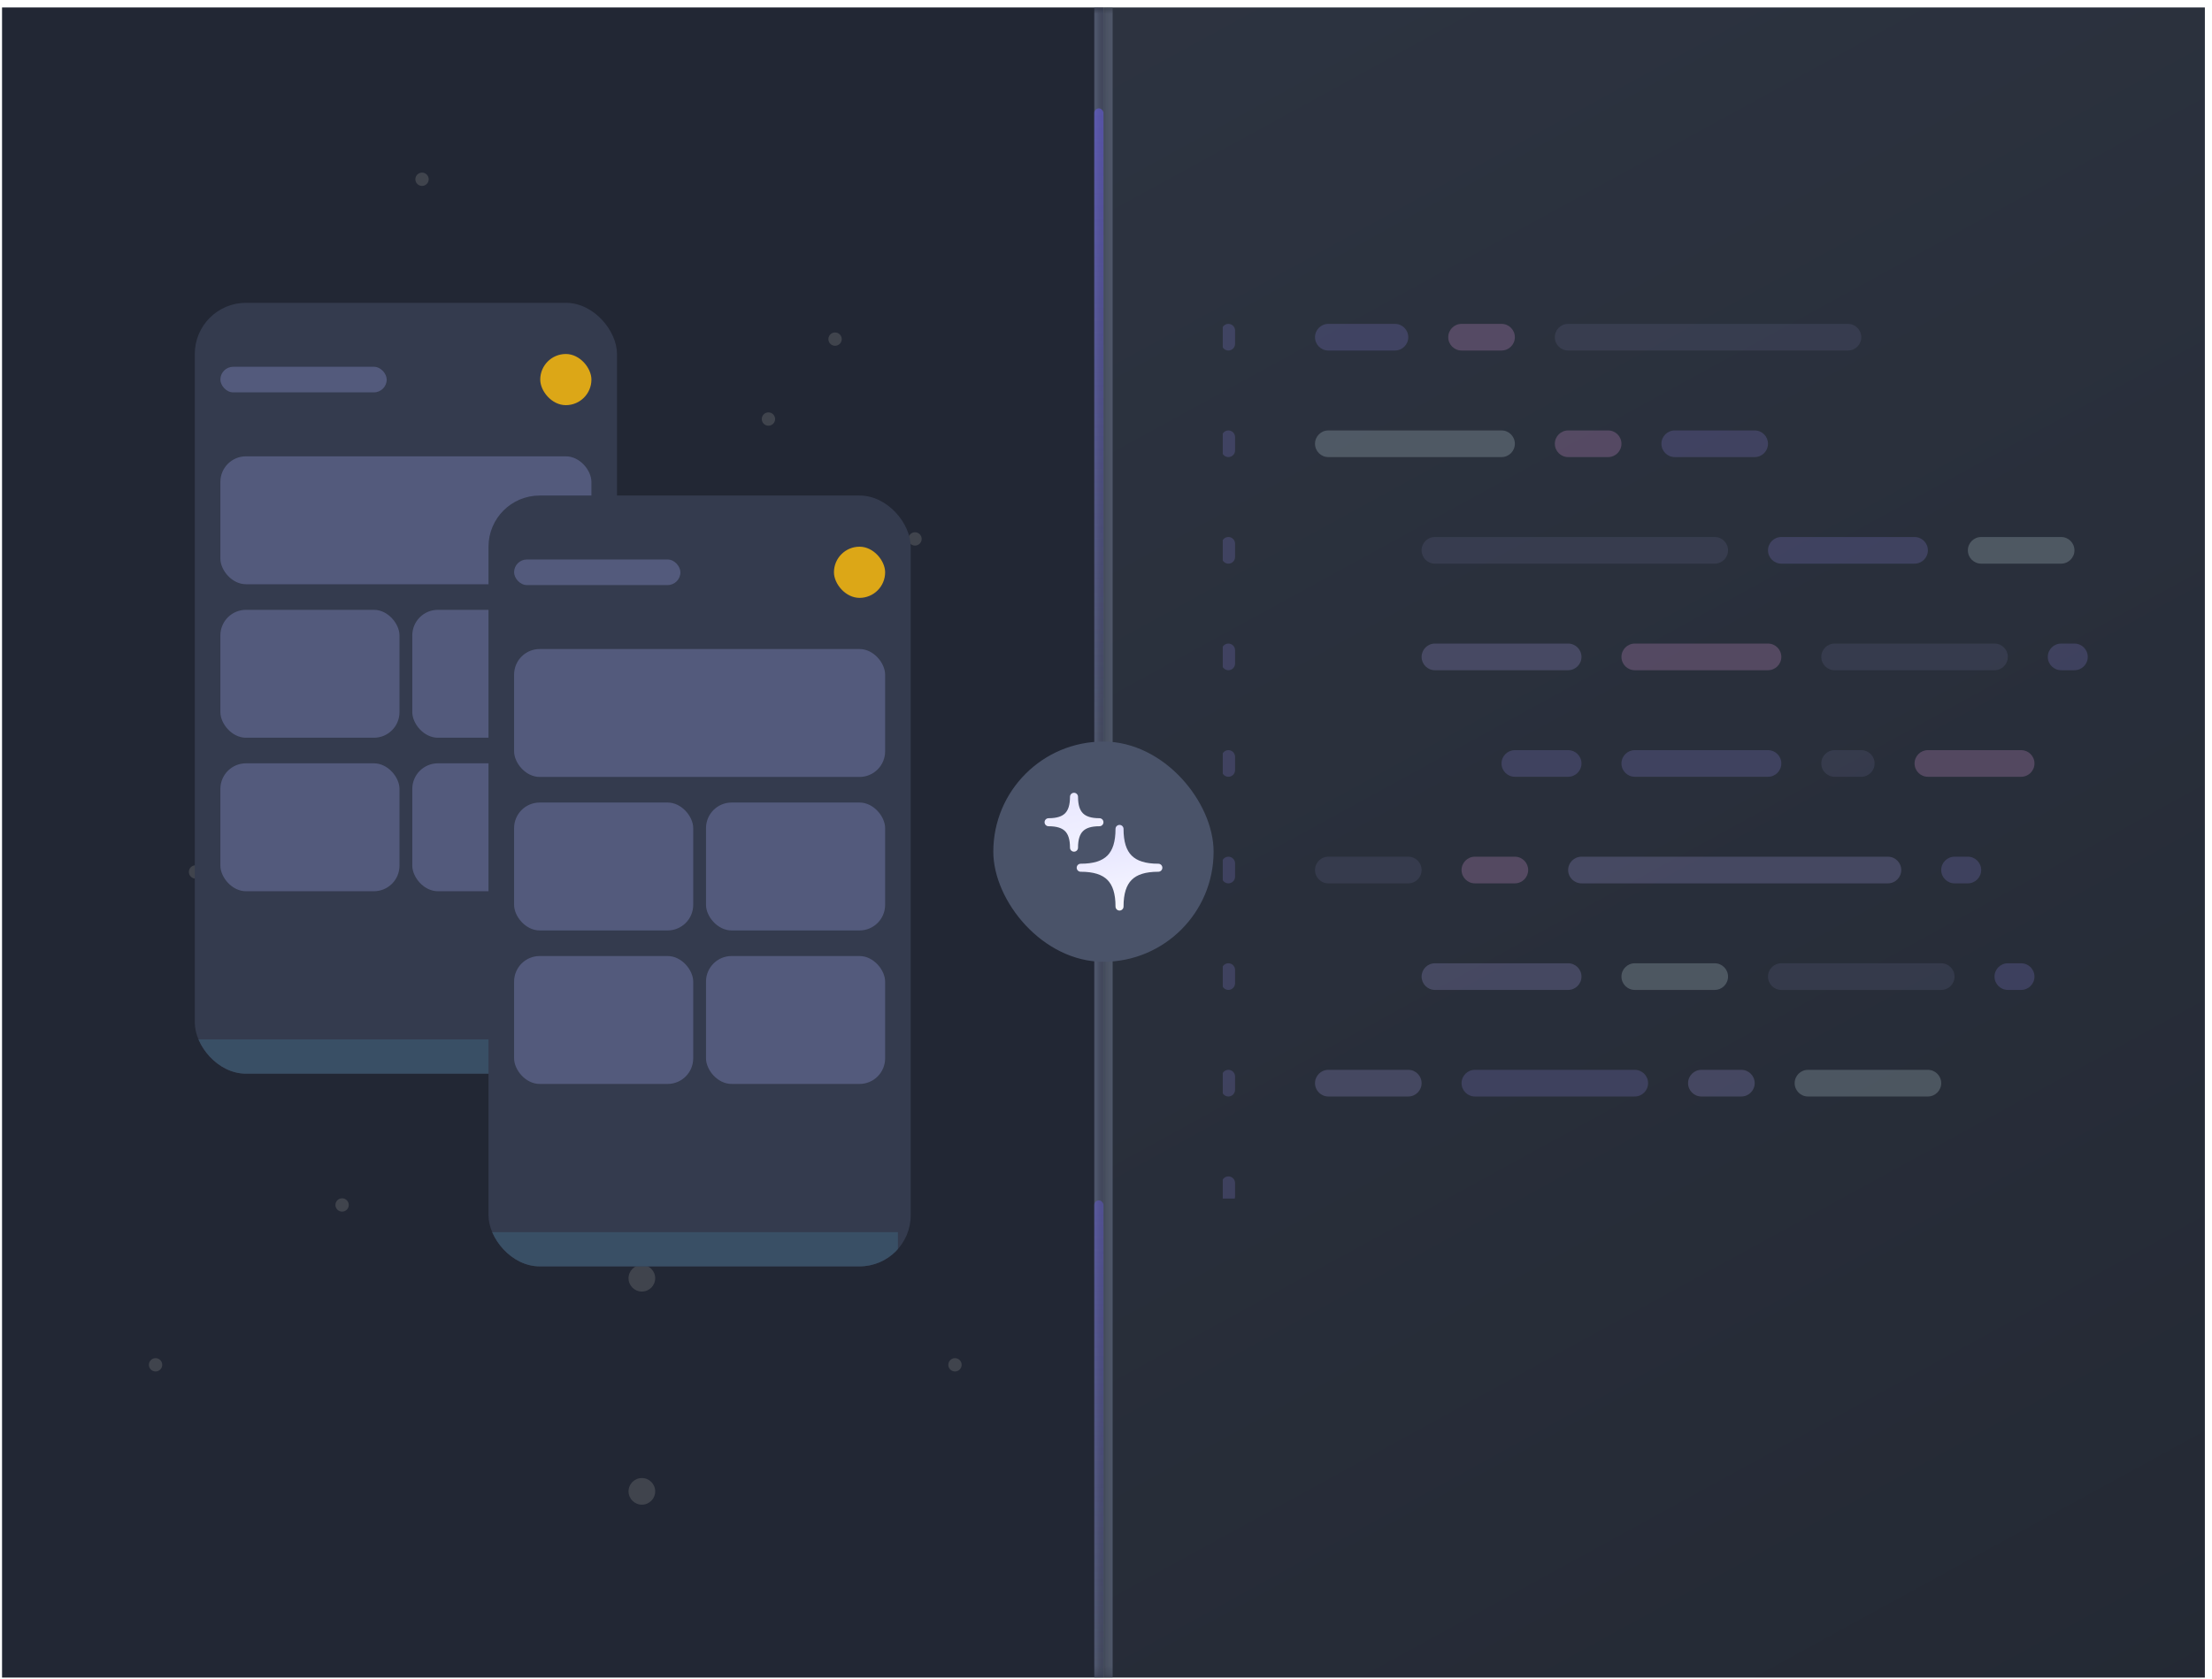 <svg width="241" height="183" viewBox="0 0 241 183" fill="none" xmlns="http://www.w3.org/2000/svg">
<mask id="path-1-inside-1_7271_5463" fill="white">
<path d="M0.223 0.81H120.223V182.81H0.223V0.81Z"/>
</mask>
<path d="M0.223 0.81H120.223V182.81H0.223V0.81Z" fill="#222734"/>
<path d="M120.223 0.81H119.223V182.81H120.223H121.223V0.81H120.223Z" fill="#525A6C" mask="url(#path-1-inside-1_7271_5463)"/>
<g clip-path="url(#clip0_7271_5463)">
<g clip-path="url(#clip1_7271_5463)">
<g clip-path="url(#clip2_7271_5463)">
<path d="M91.707 78.326C92.509 78.326 93.159 77.676 93.159 76.874C93.159 76.073 92.509 75.423 91.707 75.423C90.905 75.423 90.255 76.073 90.255 76.874C90.255 77.676 90.905 78.326 91.707 78.326Z" fill="#40444D"/>
<path d="M69.933 140.746C70.735 140.746 71.385 140.096 71.385 139.294C71.385 138.492 70.735 137.842 69.933 137.842C69.131 137.842 68.481 138.492 68.481 139.294C68.481 140.096 69.131 140.746 69.933 140.746Z" fill="#40444D"/>
<path d="M93.159 59.455C93.96 59.455 94.61 58.805 94.61 58.004C94.61 57.202 93.96 56.552 93.159 56.552C92.357 56.552 91.707 57.202 91.707 58.004C91.707 58.805 92.357 59.455 93.159 59.455Z" fill="#40444D"/>
<path d="M75.74 127.681C76.541 127.681 77.191 127.031 77.191 126.229C77.191 125.427 76.541 124.778 75.74 124.778C74.938 124.778 74.288 125.427 74.288 126.229C74.288 127.031 74.938 127.681 75.74 127.681Z" fill="#40444D"/>
<path d="M69.933 163.971C70.735 163.971 71.385 163.321 71.385 162.519C71.385 161.718 70.735 161.068 69.933 161.068C69.131 161.068 68.481 161.718 68.481 162.519C68.481 163.321 69.131 163.971 69.933 163.971Z" fill="#40444D"/>
<path d="M104.046 149.455C104.447 149.455 104.772 149.13 104.772 148.729C104.772 148.328 104.447 148.003 104.046 148.003C103.645 148.003 103.32 148.328 103.32 148.729C103.32 149.13 103.645 149.455 104.046 149.455Z" fill="#40444D"/>
<path d="M22.756 103.004C23.156 103.004 23.481 102.679 23.481 102.278C23.481 101.877 23.156 101.552 22.756 101.552C22.355 101.552 22.03 101.877 22.03 102.278C22.03 102.679 22.355 103.004 22.756 103.004Z" fill="#40444D"/>
<path d="M27.11 68.165C27.511 68.165 27.836 67.84 27.836 67.439C27.836 67.038 27.511 66.713 27.11 66.713C26.709 66.713 26.384 67.038 26.384 67.439C26.384 67.84 26.709 68.165 27.11 68.165Z" fill="#40444D"/>
<path d="M16.949 149.455C17.35 149.455 17.675 149.13 17.675 148.729C17.675 148.328 17.35 148.003 16.949 148.003C16.548 148.003 16.223 148.328 16.223 148.729C16.223 149.13 16.548 149.455 16.949 149.455Z" fill="#40444D"/>
<path d="M35.82 34.778C36.221 34.778 36.546 34.453 36.546 34.052C36.546 33.651 36.221 33.326 35.82 33.326C35.419 33.326 35.094 33.651 35.094 34.052C35.094 34.453 35.419 34.778 35.82 34.778Z" fill="#40444D"/>
<path d="M34.368 76.874C34.769 76.874 35.094 76.549 35.094 76.149C35.094 75.748 34.769 75.423 34.368 75.423C33.968 75.423 33.643 75.748 33.643 76.149C33.643 76.549 33.968 76.874 34.368 76.874Z" fill="#40444D"/>
<path d="M37.272 132.036C37.673 132.036 37.998 131.711 37.998 131.31C37.998 130.909 37.673 130.584 37.272 130.584C36.871 130.584 36.546 130.909 36.546 131.31C36.546 131.711 36.871 132.036 37.272 132.036Z" fill="#40444D"/>
<path d="M77.917 120.423C78.318 120.423 78.643 120.098 78.643 119.697C78.643 119.296 78.318 118.971 77.917 118.971C77.516 118.971 77.191 119.296 77.191 119.697C77.191 120.098 77.516 120.423 77.917 120.423Z" fill="#40444D"/>
<path d="M83.723 46.391C84.124 46.391 84.449 46.066 84.449 45.665C84.449 45.264 84.124 44.939 83.723 44.939C83.322 44.939 82.997 45.264 82.997 45.665C82.997 46.066 83.322 46.391 83.723 46.391Z" fill="#40444D"/>
<path d="M80.82 59.455C81.221 59.455 81.546 59.13 81.546 58.729C81.546 58.328 81.221 58.003 80.82 58.003C80.419 58.003 80.094 58.328 80.094 58.729C80.094 59.13 80.419 59.455 80.82 59.455Z" fill="#40444D"/>
<path d="M99.691 59.455C100.092 59.455 100.417 59.13 100.417 58.729C100.417 58.328 100.092 58.003 99.691 58.003C99.29 58.003 98.965 58.328 98.965 58.729C98.965 59.13 99.29 59.455 99.691 59.455Z" fill="#40444D"/>
<path d="M21.304 95.745C21.705 95.745 22.03 95.42 22.03 95.019C22.03 94.619 21.705 94.294 21.304 94.294C20.903 94.294 20.578 94.619 20.578 95.019C20.578 95.42 20.903 95.745 21.304 95.745Z" fill="#40444D"/>
<path d="M90.981 37.681C91.382 37.681 91.707 37.356 91.707 36.955C91.707 36.554 91.382 36.229 90.981 36.229C90.58 36.229 90.255 36.554 90.255 36.955C90.255 37.356 90.58 37.681 90.981 37.681Z" fill="#40444D"/>
<path d="M61.949 88.487C62.35 88.487 62.675 88.162 62.675 87.761C62.675 87.361 62.35 87.036 61.949 87.036C61.548 87.036 61.223 87.361 61.223 87.761C61.223 88.162 61.548 88.487 61.949 88.487Z" fill="#40444D"/>
<path d="M45.981 20.262C46.382 20.262 46.707 19.937 46.707 19.536C46.707 19.135 46.382 18.81 45.981 18.81C45.58 18.81 45.255 19.135 45.255 19.536C45.255 19.937 45.58 20.262 45.981 20.262Z" fill="#40444D"/>
</g>
</g>
</g>
<g clip-path="url(#clip3_7271_5463)">
<rect x="21.223" y="33" width="46" height="84" rx="5.576" fill="#343B4E"/>
<rect x="24.011" y="39.97" width="18.121" height="2.788" rx="1.394" fill="#535A7C"/>
<rect x="58.86" y="38.576" width="5.576" height="5.576" rx="2.788" fill="#DCA717"/>
<rect x="24.011" y="49.727" width="40.424" height="13.939" rx="2.788" fill="#535A7C"/>
<rect x="24.011" y="66.455" width="19.515" height="13.939" rx="2.788" fill="#535A7C"/>
<rect x="44.92" y="66.455" width="19.515" height="13.939" rx="2.788" fill="#535A7C"/>
<rect x="24.011" y="83.182" width="19.515" height="13.939" rx="2.788" fill="#535A7C"/>
<rect x="44.92" y="83.182" width="19.515" height="13.939" rx="2.788" fill="#535A7C"/>
<rect width="44.606" height="4.182" transform="translate(21.223 113.273)" fill="#394F65"/>
</g>
<g clip-path="url(#clip4_7271_5463)">
<rect x="53.223" y="54" width="46" height="84" rx="5.576" fill="#343B4E"/>
<rect x="56.011" y="60.97" width="18.121" height="2.788" rx="1.394" fill="#535A7C"/>
<rect x="90.86" y="59.576" width="5.576" height="5.576" rx="2.788" fill="#DCA717"/>
<rect x="56.011" y="70.727" width="40.424" height="13.939" rx="2.788" fill="#535A7C"/>
<rect x="56.011" y="87.455" width="19.515" height="13.939" rx="2.788" fill="#535A7C"/>
<rect x="76.92" y="87.455" width="19.515" height="13.939" rx="2.788" fill="#535A7C"/>
<rect x="56.011" y="104.182" width="19.515" height="13.939" rx="2.788" fill="#535A7C"/>
<rect x="76.92" y="104.182" width="19.515" height="13.939" rx="2.788" fill="#535A7C"/>
<rect width="44.606" height="4.182" transform="translate(53.223 134.273)" fill="#394F65"/>
</g>
<mask id="path-39-inside-2_7271_5463" fill="white">
<path d="M120.223 0.81H240.223V182.81H120.223V0.81Z"/>
</mask>
<path d="M120.223 0.81H240.223V182.81H120.223V0.81Z" fill="url(#paint0_linear_7271_5463)"/>
<path d="M120.223 182.81H121.223V0.81H120.223H119.223V182.81H120.223Z" fill="#525A6C" mask="url(#path-39-inside-2_7271_5463)"/>
<g clip-path="url(#clip5_7271_5463)">
<g clip-path="url(#clip6_7271_5463)">
<g clip-path="url(#clip7_7271_5463)">
<path d="M134.562 36.02C134.562 35.619 134.237 35.294 133.836 35.294C133.435 35.294 133.11 35.619 133.11 36.02V37.471C133.11 37.872 133.435 38.197 133.836 38.197C134.237 38.197 134.562 37.872 134.562 37.471V36.02Z" fill="#968EF2" fill-opacity="0.2"/>
<path d="M134.562 47.633C134.562 47.232 134.237 46.907 133.836 46.907C133.435 46.907 133.11 47.232 133.11 47.633V49.084C133.11 49.485 133.435 49.81 133.836 49.81C134.237 49.81 134.562 49.485 134.562 49.084V47.633Z" fill="#968EF2" fill-opacity="0.2"/>
<path d="M134.562 59.246C134.562 58.845 134.237 58.52 133.836 58.52C133.435 58.52 133.11 58.845 133.11 59.246V60.697C133.11 61.098 133.435 61.423 133.836 61.423C134.237 61.423 134.562 61.098 134.562 60.697V59.246Z" fill="#968EF2" fill-opacity="0.2"/>
<path d="M134.562 70.859C134.562 70.458 134.237 70.133 133.836 70.133C133.435 70.133 133.11 70.458 133.11 70.859V72.31C133.11 72.711 133.435 73.036 133.836 73.036C134.237 73.036 134.562 72.711 134.562 72.31V70.859Z" fill="#968EF2" fill-opacity="0.2"/>
<path d="M134.562 82.471C134.562 82.071 134.237 81.746 133.836 81.746C133.435 81.746 133.11 82.071 133.11 82.471V83.923C133.11 84.324 133.435 84.649 133.836 84.649C134.237 84.649 134.562 84.324 134.562 83.923V82.471Z" fill="#968EF2" fill-opacity="0.2"/>
<path d="M134.562 94.084C134.562 93.683 134.237 93.358 133.836 93.358C133.435 93.358 133.11 93.683 133.11 94.084V95.536C133.11 95.937 133.435 96.262 133.836 96.262C134.237 96.262 134.562 95.937 134.562 95.536V94.084Z" fill="#968EF2" fill-opacity="0.2"/>
<path d="M134.562 105.697C134.562 105.297 134.237 104.972 133.836 104.972C133.435 104.972 133.11 105.297 133.11 105.697V107.149C133.11 107.55 133.435 107.875 133.836 107.875C134.237 107.875 134.562 107.55 134.562 107.149V105.697Z" fill="#968EF2" fill-opacity="0.2"/>
<path d="M134.562 117.31C134.562 116.909 134.237 116.584 133.836 116.584C133.435 116.584 133.11 116.909 133.11 117.31V118.762C133.11 119.163 133.435 119.488 133.836 119.488C134.237 119.488 134.562 119.163 134.562 118.762V117.31Z" fill="#968EF2" fill-opacity="0.2"/>
<path d="M134.562 128.923C134.562 128.522 134.237 128.197 133.836 128.197C133.435 128.197 133.11 128.522 133.11 128.923V130.375C133.11 130.776 133.435 131.1 133.836 131.1C134.237 131.1 134.562 130.776 134.562 130.375V128.923Z" fill="#968EF2" fill-opacity="0.2"/>
<path d="M163.594 46.907H144.723C143.922 46.907 143.272 47.557 143.272 48.359C143.272 49.16 143.922 49.81 144.723 49.81H163.594C164.396 49.81 165.046 49.16 165.046 48.359C165.046 47.557 164.396 46.907 163.594 46.907Z" fill="#E4FAFF" fill-opacity="0.2"/>
<path d="M175.207 46.907H170.852C170.051 46.907 169.401 47.557 169.401 48.359C169.401 49.16 170.051 49.81 170.852 49.81H175.207C176.009 49.81 176.659 49.16 176.659 48.359C176.659 47.557 176.009 46.907 175.207 46.907Z" fill="#FFB1FC" fill-opacity="0.2"/>
<path d="M191.175 46.907H182.465C181.663 46.907 181.014 47.557 181.014 48.359C181.014 49.16 181.663 49.81 182.465 49.81H191.175C191.977 49.81 192.626 49.16 192.626 48.359C192.626 47.557 191.977 46.907 191.175 46.907Z" fill="#968EF2" fill-opacity="0.2"/>
<path d="M170.852 70.133H156.336C155.534 70.133 154.885 70.783 154.885 71.584C154.885 72.386 155.534 73.036 156.336 73.036H170.852C171.654 73.036 172.304 72.386 172.304 71.584C172.304 70.783 171.654 70.133 170.852 70.133Z" fill="#BCB1FF" fill-opacity="0.2"/>
<path d="M192.626 70.133H178.11C177.309 70.133 176.659 70.783 176.659 71.584C176.659 72.386 177.309 73.036 178.11 73.036H192.626C193.428 73.036 194.078 72.386 194.078 71.584C194.078 70.783 193.428 70.133 192.626 70.133Z" fill="#FFB1FC" fill-opacity="0.2"/>
<path d="M217.304 70.133H199.884C199.083 70.133 198.433 70.783 198.433 71.584C198.433 72.386 199.083 73.036 199.884 73.036H217.304C218.106 73.036 218.755 72.386 218.755 71.584C218.755 70.783 218.106 70.133 217.304 70.133Z" fill="#B3ADF8" fill-opacity="0.1"/>
<path d="M226.014 70.133H224.562C223.76 70.133 223.11 70.783 223.11 71.584C223.11 72.386 223.76 73.036 224.562 73.036H226.014C226.815 73.036 227.465 72.386 227.465 71.584C227.465 70.783 226.815 70.133 226.014 70.133Z" fill="#968EF2" fill-opacity="0.2"/>
<path d="M151.981 35.294H144.723C143.922 35.294 143.272 35.944 143.272 36.746C143.272 37.547 143.922 38.197 144.723 38.197H151.981C152.783 38.197 153.433 37.547 153.433 36.746C153.433 35.944 152.783 35.294 151.981 35.294Z" fill="#968EF2" fill-opacity="0.2"/>
<path d="M163.594 35.294H159.239C158.438 35.294 157.788 35.944 157.788 36.746C157.788 37.547 158.438 38.197 159.239 38.197H163.594C164.396 38.197 165.046 37.547 165.046 36.746C165.046 35.944 164.396 35.294 163.594 35.294Z" fill="#FFB1FC" fill-opacity="0.2"/>
<path d="M201.336 35.294H170.852C170.051 35.294 169.401 35.944 169.401 36.746C169.401 37.547 170.051 38.197 170.852 38.197H201.336C202.138 38.197 202.788 37.547 202.788 36.746C202.788 35.944 202.138 35.294 201.336 35.294Z" fill="#B3ADF8" fill-opacity="0.1"/>
<path d="M186.82 58.52H156.336C155.534 58.52 154.885 59.17 154.885 59.971C154.885 60.773 155.534 61.423 156.336 61.423H186.82C187.622 61.423 188.272 60.773 188.272 59.971C188.272 59.17 187.622 58.52 186.82 58.52Z" fill="#B3ADF8" fill-opacity="0.1"/>
<path d="M208.594 58.52H194.078C193.276 58.52 192.626 59.17 192.626 59.971C192.626 60.773 193.276 61.423 194.078 61.423H208.594C209.396 61.423 210.046 60.773 210.046 59.971C210.046 59.17 209.396 58.52 208.594 58.52Z" fill="#968EF2" fill-opacity="0.2"/>
<path d="M224.562 58.52H215.852C215.051 58.52 214.401 59.17 214.401 59.971C214.401 60.773 215.051 61.423 215.852 61.423H224.562C225.364 61.423 226.014 60.773 226.014 59.971C226.014 59.17 225.364 58.52 224.562 58.52Z" fill="#E4FAFF" fill-opacity="0.2"/>
<path d="M170.852 81.746H165.046C164.244 81.746 163.594 82.395 163.594 83.197C163.594 83.999 164.244 84.649 165.046 84.649H170.852C171.654 84.649 172.304 83.999 172.304 83.197C172.304 82.395 171.654 81.746 170.852 81.746Z" fill="#968EF2" fill-opacity="0.2"/>
<path d="M192.626 81.746H178.11C177.309 81.746 176.659 82.395 176.659 83.197C176.659 83.999 177.309 84.649 178.11 84.649H192.626C193.428 84.649 194.078 83.999 194.078 83.197C194.078 82.395 193.428 81.746 192.626 81.746Z" fill="#968EF2" fill-opacity="0.2"/>
<path d="M202.788 81.746H199.884C199.083 81.746 198.433 82.395 198.433 83.197C198.433 83.999 199.083 84.649 199.884 84.649H202.788C203.589 84.649 204.239 83.999 204.239 83.197C204.239 82.395 203.589 81.746 202.788 81.746Z" fill="#B3ADF8" fill-opacity="0.1"/>
<path d="M220.207 81.746H210.046C209.244 81.746 208.594 82.395 208.594 83.197C208.594 83.999 209.244 84.649 210.046 84.649H220.207C221.009 84.649 221.659 83.999 221.659 83.197C221.659 82.395 221.009 81.746 220.207 81.746Z" fill="#FFB1FC" fill-opacity="0.2"/>
<path d="M153.433 93.358H144.723C143.922 93.358 143.272 94.008 143.272 94.81C143.272 95.612 143.922 96.262 144.723 96.262H153.433C154.235 96.262 154.885 95.612 154.885 94.81C154.885 94.008 154.235 93.358 153.433 93.358Z" fill="#B3ADF8" fill-opacity="0.1"/>
<path d="M165.046 93.358H160.691C159.889 93.358 159.239 94.008 159.239 94.81C159.239 95.612 159.889 96.262 160.691 96.262H165.046C165.848 96.262 166.497 95.612 166.497 94.81C166.497 94.008 165.848 93.358 165.046 93.358Z" fill="#FFB1FC" fill-opacity="0.2"/>
<path d="M205.691 93.358H172.304C171.502 93.358 170.852 94.008 170.852 94.81C170.852 95.612 171.502 96.262 172.304 96.262H205.691C206.493 96.262 207.143 95.612 207.143 94.81C207.143 94.008 206.493 93.358 205.691 93.358Z" fill="#BCB1FF" fill-opacity="0.2"/>
<path d="M214.401 93.358H212.949C212.147 93.358 211.497 94.008 211.497 94.81C211.497 95.612 212.147 96.262 212.949 96.262H214.401C215.202 96.262 215.852 95.612 215.852 94.81C215.852 94.008 215.202 93.358 214.401 93.358Z" fill="#968EF2" fill-opacity="0.2"/>
<path d="M153.433 116.584H144.723C143.922 116.584 143.272 117.234 143.272 118.036C143.272 118.838 143.922 119.488 144.723 119.488H153.433C154.235 119.488 154.885 118.838 154.885 118.036C154.885 117.234 154.235 116.584 153.433 116.584Z" fill="#BCB1FF" fill-opacity="0.2"/>
<path d="M178.11 116.584H160.691C159.889 116.584 159.239 117.234 159.239 118.036C159.239 118.838 159.889 119.488 160.691 119.488H178.11C178.912 119.488 179.562 118.838 179.562 118.036C179.562 117.234 178.912 116.584 178.11 116.584Z" fill="#968EF2" fill-opacity="0.2"/>
<path d="M189.723 116.584H185.368C184.567 116.584 183.917 117.234 183.917 118.036C183.917 118.838 184.567 119.488 185.368 119.488H189.723C190.525 119.488 191.175 118.838 191.175 118.036C191.175 117.234 190.525 116.584 189.723 116.584Z" fill="#BCB1FF" fill-opacity="0.2"/>
<path d="M210.046 116.584H196.981C196.18 116.584 195.53 117.234 195.53 118.036C195.53 118.838 196.18 119.488 196.981 119.488H210.046C210.847 119.488 211.497 118.838 211.497 118.036C211.497 117.234 210.847 116.584 210.046 116.584Z" fill="#E4FAFF" fill-opacity="0.2"/>
<path d="M170.852 104.972H156.336C155.534 104.972 154.885 105.622 154.885 106.423C154.885 107.225 155.534 107.875 156.336 107.875H170.852C171.654 107.875 172.304 107.225 172.304 106.423C172.304 105.622 171.654 104.972 170.852 104.972Z" fill="#BCB1FF" fill-opacity="0.2"/>
<path d="M186.82 104.972H178.11C177.309 104.972 176.659 105.622 176.659 106.423C176.659 107.225 177.309 107.875 178.11 107.875H186.82C187.622 107.875 188.272 107.225 188.272 106.423C188.272 105.622 187.622 104.972 186.82 104.972Z" fill="#E4FAFF" fill-opacity="0.2"/>
<path d="M211.497 104.972H194.078C193.276 104.972 192.626 105.622 192.626 106.423C192.626 107.225 193.276 107.875 194.078 107.875H211.497C212.299 107.875 212.949 107.225 212.949 106.423C212.949 105.622 212.299 104.972 211.497 104.972Z" fill="#B3ADF8" fill-opacity="0.1"/>
<path d="M220.207 104.972H218.756C217.954 104.972 217.304 105.622 217.304 106.423C217.304 107.225 217.954 107.875 218.756 107.875H220.207C221.009 107.875 221.659 107.225 221.659 106.423C221.659 105.622 221.009 104.972 220.207 104.972Z" fill="#968EF2" fill-opacity="0.2"/>
</g>
</g>
</g>
<rect width="1" height="182" transform="translate(119.223 0.81)" fill="#0E0948" fill-opacity="0.06"/>
<rect x="119.223" y="11.81" width="1" height="70" rx="0.5" fill="url(#paint1_linear_7271_5463)"/>
<rect x="119.223" y="130.81" width="1" height="52" rx="0.5" fill="url(#paint2_linear_7271_5463)"/>
<g filter="url(#filter0_dd_7271_5463)">
<rect x="108.223" y="79.81" width="24" height="24" rx="12" fill="#4A5369"/>
<g clip-path="url(#clip8_7271_5463)">
<g clip-path="url(#clip9_7271_5463)">
<g clip-path="url(#clip10_7271_5463)">
<path d="M122.411 89.331C122.411 89.089 122.215 88.893 121.973 88.893C121.732 88.893 121.536 89.089 121.536 89.331C121.536 90.746 121.223 91.665 120.651 92.237C120.078 92.81 119.159 93.123 117.744 93.123C117.502 93.123 117.307 93.318 117.307 93.56C117.307 93.802 117.502 93.998 117.744 93.998C119.159 93.998 120.078 94.31 120.651 94.883C121.223 95.455 121.536 96.374 121.536 97.789C121.536 98.031 121.732 98.227 121.973 98.227C122.215 98.227 122.411 98.031 122.411 97.789C122.411 96.374 122.723 95.455 123.296 94.883C123.868 94.31 124.787 93.998 126.202 93.998C126.444 93.998 126.64 93.802 126.64 93.56C126.64 93.318 126.444 93.123 126.202 93.123C124.787 93.123 123.868 92.81 123.296 92.237C122.723 91.665 122.411 90.746 122.411 89.331Z" fill="url(#paint3_linear_7271_5463)"/>
<path d="M117.452 85.831C117.452 85.589 117.256 85.393 117.015 85.393C116.773 85.393 116.577 85.589 116.577 85.831C116.577 86.74 116.376 87.294 116.042 87.628C115.707 87.963 115.153 88.164 114.244 88.164C114.002 88.164 113.807 88.36 113.807 88.602C113.807 88.843 114.002 89.039 114.244 89.039C115.153 89.039 115.707 89.24 116.042 89.575C116.376 89.909 116.577 90.464 116.577 91.373C116.577 91.614 116.773 91.81 117.015 91.81C117.256 91.81 117.452 91.614 117.452 91.373C117.452 90.464 117.654 89.909 117.988 89.575C118.323 89.24 118.877 89.039 119.786 89.039C120.027 89.039 120.223 88.843 120.223 88.602C120.223 88.36 120.027 88.164 119.786 88.164C118.877 88.164 118.323 87.963 117.988 87.628C117.654 87.294 117.452 86.74 117.452 85.831Z" fill="url(#paint4_linear_7271_5463)"/>
</g>
</g>
</g>
</g>
<defs>
<filter id="filter0_dd_7271_5463" x="106.223" y="78.81" width="28" height="28" filterUnits="userSpaceOnUse" color-interpolation-filters="sRGB">
<feFlood flood-opacity="0" result="BackgroundImageFix"/>
<feColorMatrix in="SourceAlpha" type="matrix" values="0 0 0 0 0 0 0 0 0 0 0 0 0 0 0 0 0 0 127 0" result="hardAlpha"/>
<feMorphology radius="1" operator="dilate" in="SourceAlpha" result="effect1_dropShadow_7271_5463"/>
<feOffset/>
<feComposite in2="hardAlpha" operator="out"/>
<feColorMatrix type="matrix" values="0 0 0 0 0.055 0 0 0 0 0.035 0 0 0 0 0.282 0 0 0 0.04 0"/>
<feBlend mode="normal" in2="BackgroundImageFix" result="effect1_dropShadow_7271_5463"/>
<feColorMatrix in="SourceAlpha" type="matrix" values="0 0 0 0 0 0 0 0 0 0 0 0 0 0 0 0 0 0 127 0" result="hardAlpha"/>
<feOffset dy="1"/>
<feGaussianBlur stdDeviation="1"/>
<feComposite in2="hardAlpha" operator="out"/>
<feColorMatrix type="matrix" values="0 0 0 0 0.055 0 0 0 0 0.035 0 0 0 0 0.282 0 0 0 0.08 0"/>
<feBlend mode="normal" in2="effect1_dropShadow_7271_5463" result="effect2_dropShadow_7271_5463"/>
<feBlend mode="normal" in="SourceGraphic" in2="effect2_dropShadow_7271_5463" result="shape"/>
</filter>
<linearGradient id="paint0_linear_7271_5463" x1="118.32" y1="-94.481" x2="296.34" y2="230.91" gradientUnits="userSpaceOnUse">
<stop stop-color="#303745"/>
<stop offset="0.5" stop-color="#292F3B"/>
<stop offset="1" stop-color="#212630"/>
</linearGradient>
<linearGradient id="paint1_linear_7271_5463" x1="119.723" y1="11.81" x2="119.723" y2="81.81" gradientUnits="userSpaceOnUse">
<stop stop-color="#665BE1" stop-opacity="0.55"/>
<stop offset="1" stop-color="#665BE1" stop-opacity="0"/>
</linearGradient>
<linearGradient id="paint2_linear_7271_5463" x1="119.723" y1="130.81" x2="119.723" y2="182.81" gradientUnits="userSpaceOnUse">
<stop stop-color="#665BE1" stop-opacity="0.4"/>
<stop offset="1" stop-color="#665BE1" stop-opacity="0"/>
</linearGradient>
<linearGradient id="paint3_linear_7271_5463" x1="120.223" y1="85.393" x2="123.223" y2="100.81" gradientUnits="userSpaceOnUse">
<stop stop-color="#D9D8FF"/>
<stop offset="1" stop-color="white"/>
</linearGradient>
<linearGradient id="paint4_linear_7271_5463" x1="120.223" y1="85.393" x2="123.223" y2="100.81" gradientUnits="userSpaceOnUse">
<stop stop-color="#EAE9FF"/>
<stop offset="1" stop-color="white"/>
</linearGradient>
<clipPath id="clip0_7271_5463">
<rect width="88.548" height="145.161" fill="white" transform="translate(16.223 18.81)"/>
</clipPath>
<clipPath id="clip1_7271_5463">
<rect width="88.548" height="145.161" fill="white" transform="translate(16.223 18.81)"/>
</clipPath>
<clipPath id="clip2_7271_5463">
<rect width="88.548" height="145.161" fill="white" transform="translate(16.223 18.81)"/>
</clipPath>
<clipPath id="clip3_7271_5463">
<rect x="21.223" y="33" width="46" height="84" rx="5.576" fill="white"/>
</clipPath>
<clipPath id="clip4_7271_5463">
<rect x="53.223" y="54" width="46" height="84" rx="5.576" fill="white"/>
</clipPath>
<clipPath id="clip5_7271_5463">
<rect width="94.355" height="95.806" fill="white" transform="translate(133.223 34.81)"/>
</clipPath>
<clipPath id="clip6_7271_5463">
<rect width="94.355" height="95.806" fill="white" transform="translate(133.11 35.294)"/>
</clipPath>
<clipPath id="clip7_7271_5463">
<rect width="94.355" height="95.806" fill="white" transform="translate(133.11 35.294)"/>
</clipPath>
<clipPath id="clip8_7271_5463">
<rect width="15" height="14" fill="white" transform="translate(112.723 84.81)"/>
</clipPath>
<clipPath id="clip9_7271_5463">
<rect width="15" height="14" fill="white" transform="translate(112.723 84.81)"/>
</clipPath>
<clipPath id="clip10_7271_5463">
<rect width="15" height="14" fill="white" transform="translate(112.723 84.81)"/>
</clipPath>
</defs>
</svg>
